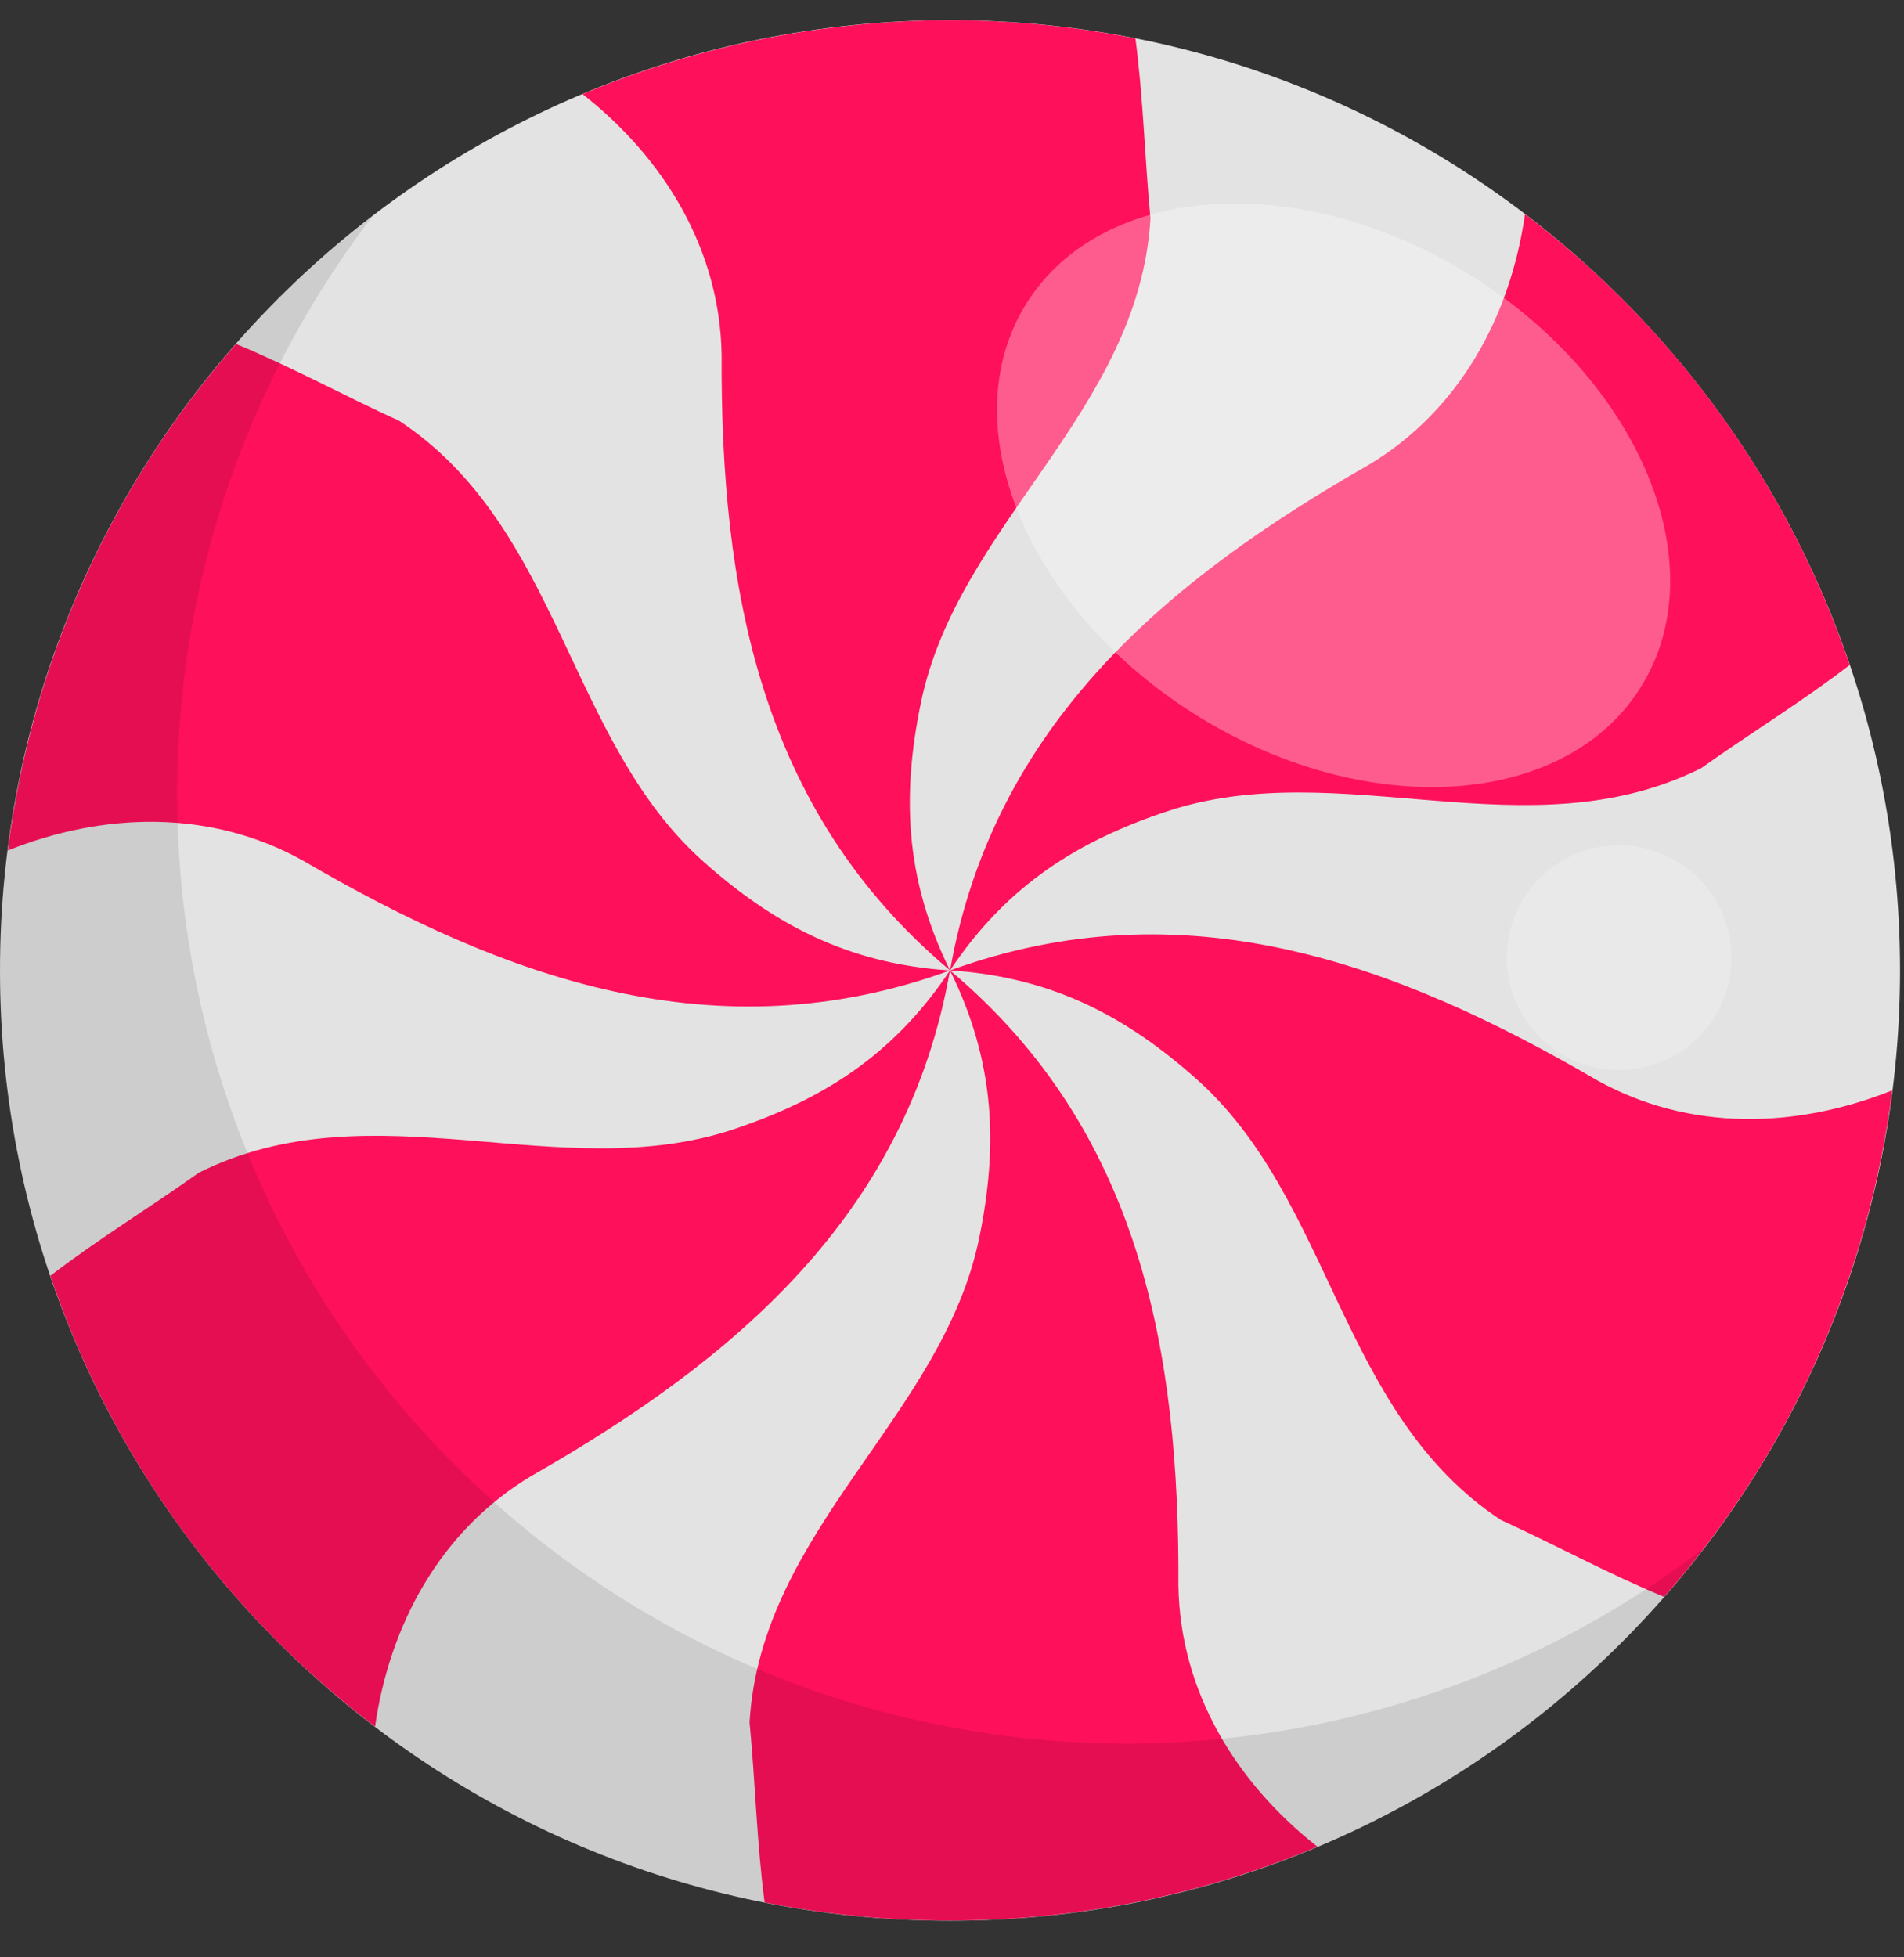 <svg xmlns="http://www.w3.org/2000/svg" fill="none" viewBox="0 0 36 37" height="37" width="36">
<rect x="0" y="0" width="36" height="37" fill="#333333" stroke="none"/>
<path fill="#E3E3E3" d="M17.962 36.307C27.883 36.307 35.925 28.265 35.925 18.344C35.925 8.424 27.883 0.382 17.962 0.382C8.042 0.382 0 8.424 0 18.344C0 28.265 8.042 36.307 17.962 36.307Z"></path>
<path fill="#FE105B" d="M30.664 5.643C30.083 5.062 29.47 4.534 28.834 4.049C28.558 5.976 27.598 7.756 25.884 8.784C22.06 10.969 18.783 13.701 17.963 18.344C19.055 16.705 20.421 15.886 22.06 15.339C25.338 14.247 28.889 16.159 32.167 14.52C33.08 13.868 34.054 13.277 34.973 12.571C34.115 10.039 32.681 7.66 30.664 5.643Z"></path>
<path fill="#FE105B" d="M17.41 13.293C18.102 9.908 21.533 7.789 21.753 4.131C21.645 3.015 21.62 1.875 21.468 0.727C17.982 0.036 14.333 0.389 11.015 1.779C12.547 2.981 13.611 4.705 13.644 6.704C13.625 11.108 14.351 15.313 17.963 18.344C17.09 16.578 17.063 14.986 17.41 13.293Z"></path>
<path fill="#FE105B" d="M13.312 16.298C10.727 14.006 10.608 9.975 7.549 7.956C6.529 7.492 5.531 6.944 4.462 6.502C2.022 9.278 0.585 12.626 0.148 16.077C1.954 15.353 3.976 15.294 5.723 16.265C9.527 18.484 13.532 19.957 17.962 18.345C15.997 18.218 14.605 17.445 13.312 16.298Z"></path>
<path fill="#FE105B" d="M17.962 18.344C16.87 19.983 15.504 20.802 13.865 21.349C10.588 22.441 7.037 20.529 3.759 22.168C2.845 22.82 1.871 23.411 0.952 24.117C1.809 26.648 3.243 29.027 5.261 31.045C5.842 31.626 6.455 32.154 7.091 32.639C7.367 30.712 8.327 28.932 10.041 27.904C13.866 25.719 17.143 22.988 17.962 18.344Z"></path>
<path fill="#FE105B" d="M22.281 29.984C22.301 25.58 21.574 21.376 17.962 18.344C18.835 20.11 18.862 21.702 18.516 23.395C17.823 26.78 14.392 28.899 14.172 32.557C14.281 33.674 14.306 34.813 14.457 35.962C17.943 36.652 21.592 36.3 24.91 34.909C23.379 33.707 22.315 31.984 22.281 29.984Z"></path>
<path fill="#FE105B" d="M35.777 20.611C33.972 21.335 31.95 21.394 30.203 20.424C26.398 18.204 22.394 16.732 17.963 18.344C19.928 18.47 21.321 19.243 22.614 20.39C25.199 22.682 25.318 26.713 28.377 28.732C29.396 29.196 30.395 29.744 31.464 30.186C33.903 27.41 35.341 24.063 35.777 20.611Z"></path>
<path fill="white" d="M31.025 12.987C29.593 15.283 25.831 15.522 22.622 13.521C19.413 11.519 17.973 8.036 19.405 5.739C20.837 3.443 24.599 3.204 27.808 5.205C31.017 7.207 32.457 10.691 31.025 12.987Z" opacity="0.32"></path>
<path fill="black" d="M8.608 27.7C2.16 21.252 1.644 11.126 7.047 4.083C6.428 4.559 5.829 5.076 5.261 5.644C-1.754 12.658 -1.754 24.032 5.261 31.046C12.276 38.061 23.649 38.061 30.664 31.046C31.231 30.479 31.748 29.88 32.224 29.26C25.181 34.664 15.055 34.147 8.608 27.7Z" opacity="0.1"></path>
<path fill="white" d="M30.614 20.228C31.787 20.228 32.739 19.276 32.739 18.103C32.739 16.929 31.787 15.978 30.614 15.978C29.44 15.978 28.489 16.929 28.489 18.103C28.489 19.276 29.44 20.228 30.614 20.228Z" opacity="0.2"></path>
</svg>

